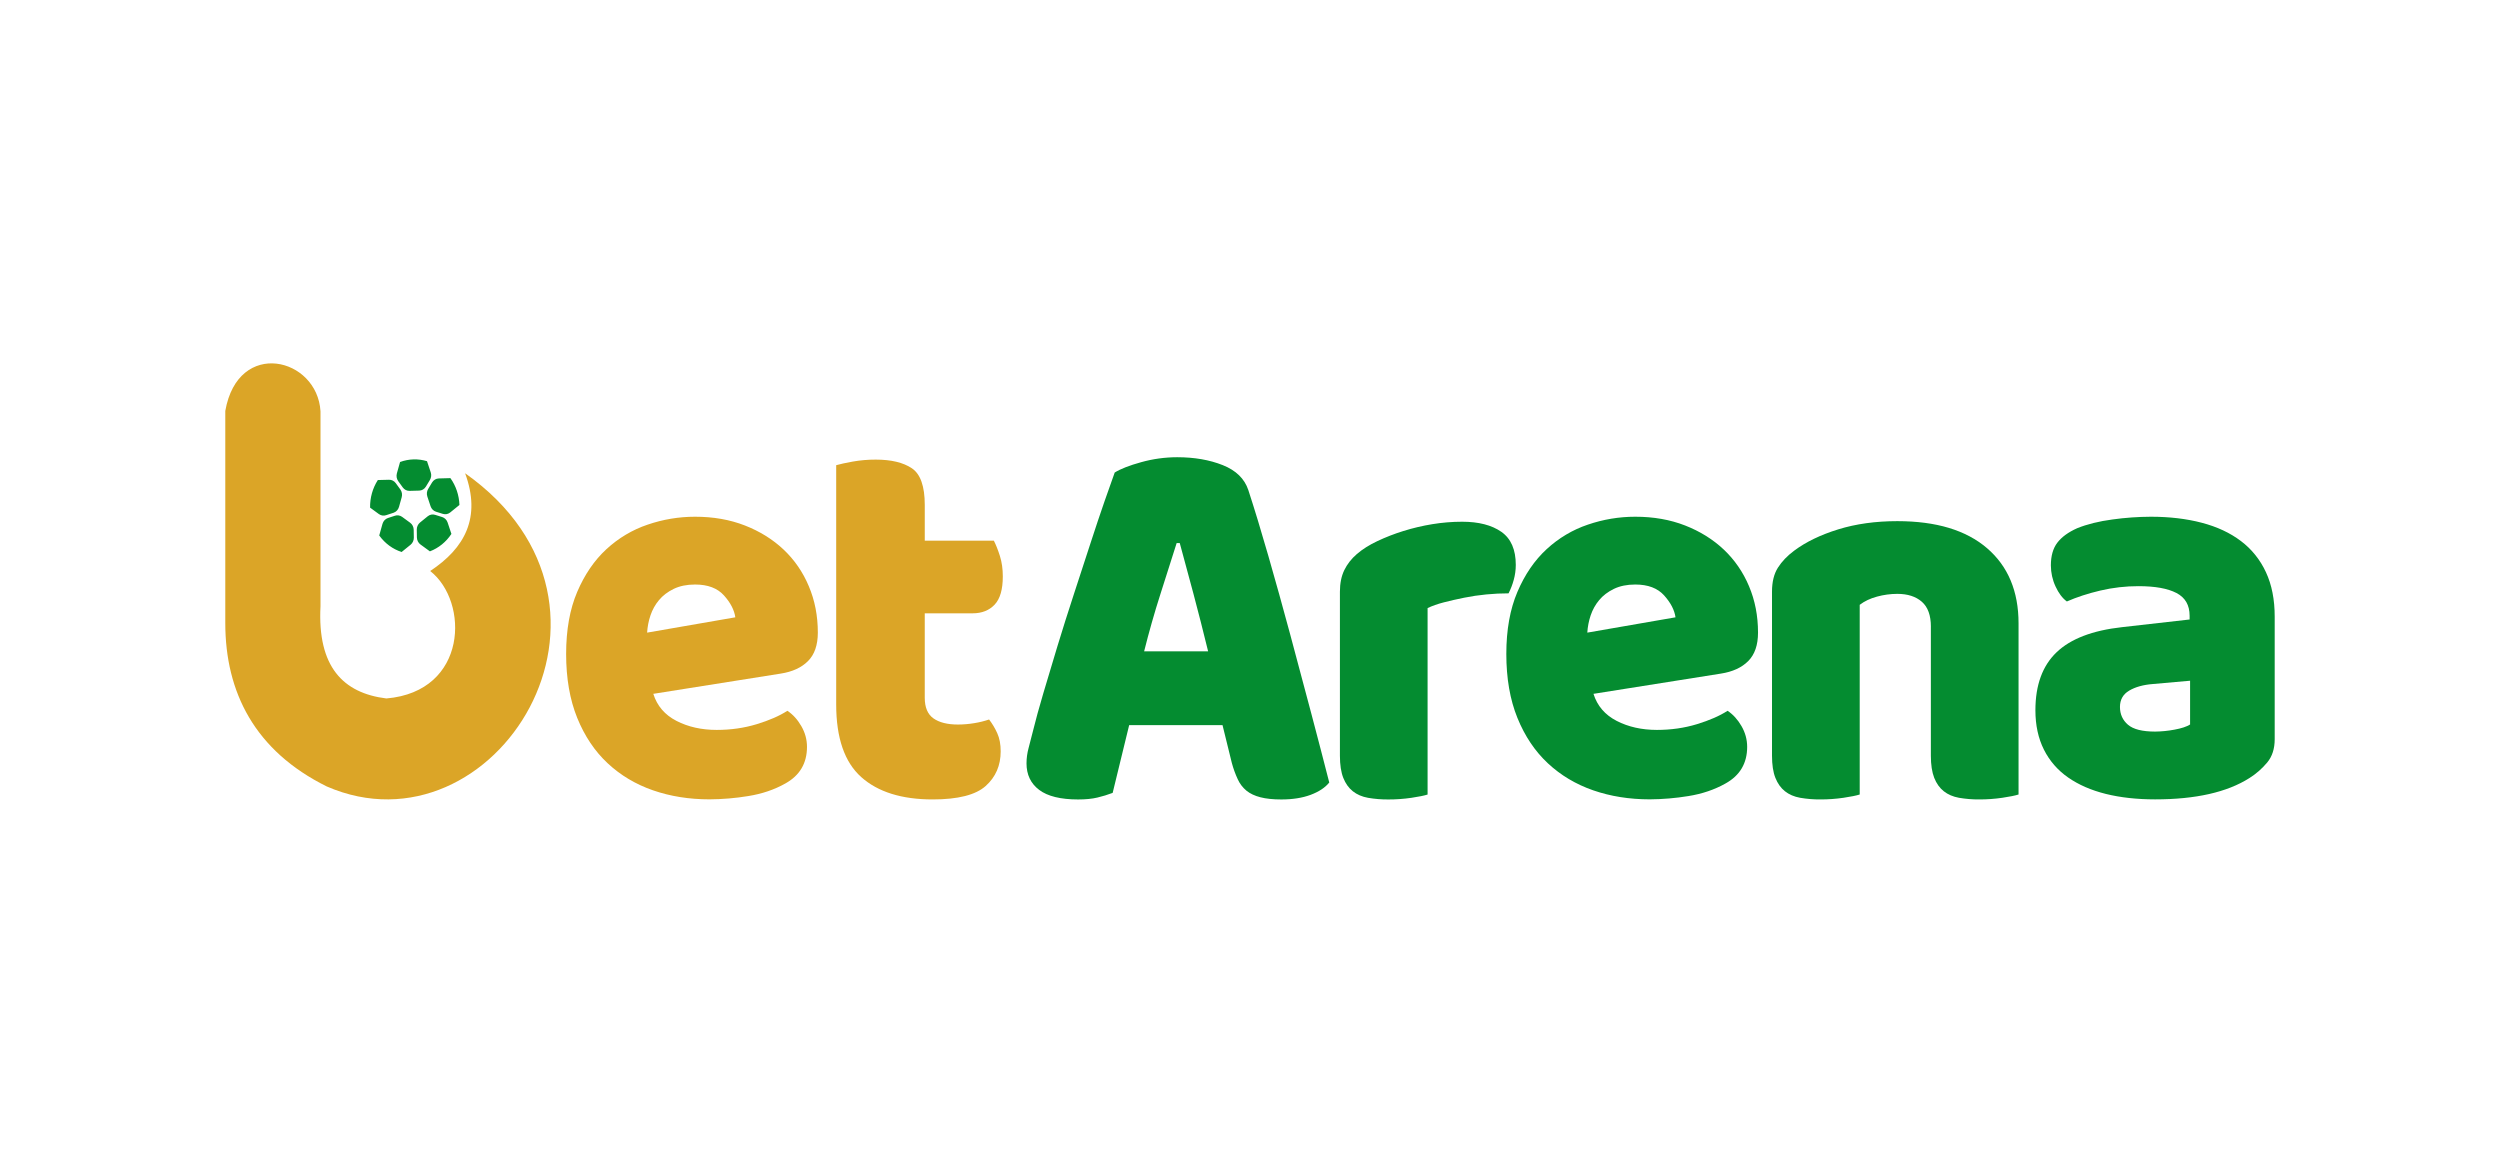 <svg xmlns="http://www.w3.org/2000/svg" width="172" height="80" viewBox="0 0 172 80" fill="none"><g clip-path="url(#clip0_4448_48771)"><path fill-rule="evenodd" clip-rule="evenodd" d="M31.999 32.559C33.12 35.608 31.982 37.709 29.597 39.285C32.285 41.391 32.199 47.574 26.583 48.054C23.596 47.683 21.833 45.864 22.05 41.712V28.296C21.831 24.604 16.384 23.259 15.5 28.272V42.865C15.5 47.629 17.532 51.657 22.481 54.108C34.004 59.118 45.02 41.764 31.999 32.559Z" fill="#DBA527"></path><path fill-rule="evenodd" clip-rule="evenodd" d="M26.096 36.847C26.484 37.385 27.021 37.781 27.632 37.977L28.249 37.477C28.319 37.419 28.376 37.346 28.414 37.261C28.453 37.177 28.472 37.084 28.471 36.99L28.462 36.448C28.461 36.352 28.438 36.258 28.395 36.174C28.353 36.09 28.292 36.018 28.218 35.964L27.665 35.56C27.594 35.509 27.514 35.475 27.429 35.461C27.345 35.447 27.258 35.454 27.177 35.481L26.692 35.639C26.603 35.668 26.522 35.72 26.456 35.79C26.39 35.861 26.341 35.947 26.315 36.042L26.091 36.842C26.092 36.844 26.093 36.846 26.095 36.848L26.096 36.847ZM27.229 33.242C27.174 33.166 27.104 33.106 27.023 33.065C26.942 33.024 26.854 33.004 26.764 33.007L25.995 33.027C25.637 33.586 25.45 34.25 25.462 34.925L26.068 35.368C26.139 35.419 26.22 35.453 26.305 35.467C26.39 35.481 26.476 35.474 26.558 35.447L27.075 35.278C27.164 35.248 27.245 35.197 27.311 35.126C27.376 35.056 27.424 34.97 27.451 34.875L27.637 34.21C27.662 34.119 27.667 34.023 27.651 33.93C27.634 33.837 27.598 33.749 27.543 33.674L27.229 33.242ZM28.896 35.951C28.826 36.008 28.769 36.081 28.731 36.166C28.692 36.25 28.673 36.343 28.674 36.437L28.683 36.975C28.684 37.071 28.707 37.165 28.75 37.249C28.792 37.334 28.853 37.406 28.928 37.46L29.577 37.933C30.176 37.705 30.693 37.286 31.057 36.733L30.796 35.949C30.767 35.86 30.717 35.779 30.652 35.714C30.587 35.649 30.509 35.601 30.423 35.574L29.933 35.42C29.848 35.393 29.757 35.388 29.669 35.405C29.582 35.422 29.499 35.462 29.428 35.519L28.896 35.951ZM27.524 31.786L27.305 32.568C27.28 32.659 27.275 32.755 27.291 32.848C27.307 32.941 27.344 33.028 27.398 33.103L27.712 33.537C27.767 33.612 27.837 33.673 27.918 33.714C27.998 33.755 28.087 33.775 28.177 33.772L28.84 33.754C28.933 33.752 29.023 33.725 29.104 33.677C29.185 33.628 29.253 33.56 29.303 33.477L29.577 33.022C29.624 32.945 29.653 32.858 29.663 32.768C29.673 32.677 29.664 32.585 29.635 32.499L29.378 31.73C28.769 31.547 28.122 31.566 27.524 31.786ZM30.216 37.86L30.219 37.859L30.223 37.856L30.216 37.86ZM30.988 32.895L30.189 32.917C30.096 32.919 30.006 32.946 29.925 32.994C29.845 33.042 29.776 33.111 29.726 33.194L29.458 33.639C29.411 33.716 29.382 33.803 29.372 33.893C29.363 33.984 29.372 34.076 29.401 34.162L29.624 34.831C29.654 34.92 29.703 35.001 29.768 35.066C29.833 35.131 29.911 35.179 29.997 35.206L30.471 35.355C30.556 35.382 30.647 35.387 30.735 35.37C30.823 35.352 30.905 35.313 30.976 35.256L31.609 34.741C31.586 34.073 31.369 33.428 30.988 32.895Z" fill="#048C30"></path><path d="M63.623 48.002C63.623 48.669 63.822 49.143 64.222 49.425C64.621 49.707 65.183 49.848 65.908 49.848C66.285 49.847 66.661 49.815 67.033 49.752C67.377 49.698 67.717 49.614 68.049 49.501C68.271 49.791 68.46 50.107 68.611 50.444C68.769 50.79 68.847 51.206 68.847 51.694C68.847 52.667 68.502 53.462 67.813 54.078C67.124 54.693 65.909 55.001 64.167 55.001C62.038 55.001 60.4 54.488 59.252 53.462C58.104 52.437 57.53 50.77 57.53 48.464V32.005C57.796 31.929 58.176 31.846 58.672 31.756C59.194 31.664 59.722 31.619 60.251 31.621C61.315 31.621 62.143 31.82 62.735 32.217C63.327 32.614 63.624 33.454 63.624 34.736V37.197H68.377C68.521 37.479 68.66 37.831 68.794 38.254C68.927 38.677 68.994 39.145 68.993 39.658C68.993 40.555 68.806 41.203 68.431 41.599C68.055 41.996 67.554 42.195 66.925 42.196H63.623V48.002Z" fill="#DBA527"></path><path d="M55.592 45.481C56.041 45.03 56.266 44.377 56.267 43.525C56.267 42.371 56.06 41.306 55.645 40.328C55.243 39.365 54.65 38.506 53.907 37.807C53.162 37.105 52.275 36.554 51.245 36.152C50.216 35.751 49.074 35.55 47.82 35.551C46.712 35.55 45.61 35.734 44.555 36.096C43.51 36.448 42.544 37.024 41.717 37.788C40.889 38.553 40.221 39.531 39.712 40.722C39.204 41.914 38.95 43.337 38.95 44.991C38.95 46.672 39.205 48.138 39.713 49.391C40.222 50.644 40.92 51.685 41.807 52.513C42.694 53.34 43.735 53.961 44.929 54.375C46.124 54.789 47.419 54.995 48.815 54.995C49.706 54.99 50.596 54.915 51.476 54.77C52.422 54.619 53.274 54.331 54.031 53.904C55.024 53.353 55.52 52.513 55.521 51.385C55.521 50.883 55.391 50.406 55.13 49.955C54.87 49.504 54.551 49.153 54.172 48.902C53.628 49.254 52.925 49.561 52.061 49.824C51.198 50.087 50.281 50.218 49.311 50.218C48.27 50.218 47.348 50.012 46.543 49.598C45.739 49.185 45.207 48.564 44.947 47.736L53.711 46.344C54.515 46.22 55.142 45.932 55.592 45.481ZM44.522 43.525C44.546 43.12 44.623 42.721 44.752 42.34C44.882 41.952 45.081 41.594 45.339 41.287C45.599 40.974 45.936 40.717 46.35 40.516C46.764 40.315 47.255 40.215 47.822 40.215C48.697 40.215 49.36 40.465 49.81 40.967C50.26 41.468 50.52 41.969 50.59 42.471L44.522 43.525Z" fill="#DBA527"></path><path d="M98.22 54.664C97.984 54.739 97.611 54.814 97.103 54.89C96.579 54.966 96.052 55.004 95.523 55.003C95.054 55.007 94.585 54.969 94.122 54.89C93.708 54.815 93.359 54.664 93.075 54.439C92.79 54.213 92.572 53.906 92.418 53.517C92.264 53.127 92.186 52.62 92.186 51.993V40.71C92.186 40.133 92.287 39.638 92.488 39.224C92.689 38.81 92.979 38.44 93.357 38.114C93.736 37.788 94.203 37.493 94.759 37.23C95.341 36.956 95.939 36.724 96.551 36.534C97.202 36.331 97.866 36.174 98.538 36.064C99.219 35.952 99.907 35.895 100.596 35.895C101.731 35.895 102.63 36.127 103.293 36.59C103.955 37.054 104.286 37.813 104.286 38.866C104.286 39.216 104.238 39.564 104.144 39.9C104.057 40.22 103.938 40.529 103.789 40.822C103.293 40.822 102.784 40.846 102.264 40.896C101.744 40.946 101.235 41.021 100.738 41.122C100.241 41.222 99.773 41.329 99.336 41.442C98.898 41.555 98.526 41.687 98.218 41.837V54.664H98.22Z" fill="#048C30"></path><path d="M155.897 39.369C155.502 38.512 154.91 37.775 154.176 37.224C153.431 36.66 152.532 36.24 151.479 35.965C150.427 35.689 149.262 35.551 147.984 35.551C147.1 35.555 146.217 35.617 145.34 35.739C144.406 35.864 143.595 36.065 142.91 36.341C142.295 36.616 141.839 36.949 141.544 37.338C141.248 37.727 141.1 38.247 141.1 38.898C141.101 39.401 141.21 39.896 141.42 40.347C141.633 40.811 141.893 41.156 142.2 41.381C142.886 41.08 143.655 40.83 144.507 40.629C145.369 40.427 146.249 40.326 147.132 40.328C148.268 40.328 149.138 40.485 149.74 40.798C150.343 41.111 150.644 41.631 150.645 42.358V42.621L145.997 43.148C143.962 43.374 142.46 43.95 141.491 44.878C140.521 45.806 140.036 47.135 140.036 48.866C140.036 49.894 140.231 50.797 140.621 51.574C141.011 52.35 141.567 52.99 142.288 53.492C143.009 53.994 143.873 54.37 144.878 54.621C145.884 54.871 147.014 54.996 148.268 54.997C151.058 54.997 153.223 54.508 154.761 53.53C155.219 53.242 155.632 52.881 155.985 52.458C156.328 52.044 156.499 51.511 156.499 50.858V42.434C156.5 41.255 156.299 40.233 155.897 39.369ZM150.681 49.844C150.444 49.994 150.084 50.113 149.599 50.201C149.159 50.284 148.714 50.328 148.268 50.333C147.392 50.333 146.771 50.176 146.405 49.862C146.039 49.549 145.855 49.141 145.853 48.64C145.853 48.138 146.066 47.762 146.492 47.512C146.918 47.261 147.462 47.111 148.124 47.06L150.678 46.834V49.844H150.681Z" fill="#048C30"></path><path d="M132.845 43.115C132.845 42.337 132.638 41.767 132.225 41.403C131.811 41.04 131.249 40.858 130.539 40.858C130.067 40.858 129.596 40.921 129.138 41.047C128.676 41.171 128.28 41.359 127.948 41.611V54.662C127.711 54.737 127.339 54.812 126.83 54.888C126.307 54.964 125.779 55.002 125.251 55.001C124.782 55.005 124.313 54.967 123.85 54.888C123.435 54.813 123.086 54.662 122.802 54.437C122.518 54.211 122.3 53.904 122.146 53.515C121.991 53.126 121.914 52.618 121.914 51.992V40.708C121.914 40.031 122.05 39.479 122.322 39.053C122.594 38.626 122.967 38.237 123.44 37.886C124.244 37.285 125.256 36.796 126.474 36.419C127.691 36.043 129.046 35.855 130.537 35.855C133.21 35.855 135.268 36.476 136.711 37.717C138.155 38.958 138.876 40.682 138.876 42.889V54.662C138.639 54.737 138.267 54.812 137.758 54.888C137.235 54.964 136.707 55.002 136.179 55.001C135.71 55.005 135.241 54.967 134.778 54.888C134.364 54.812 134.015 54.662 133.731 54.437C133.447 54.211 133.228 53.904 133.074 53.515C132.921 53.125 132.844 52.617 132.843 51.991V43.115H132.845Z" fill="#048C30"></path><path d="M120.278 45.481C120.727 45.03 120.952 44.377 120.952 43.525C120.952 42.371 120.745 41.306 120.331 40.328C119.928 39.365 119.335 38.506 118.592 37.807C117.847 37.105 116.96 36.554 115.931 36.152C114.901 35.751 113.76 35.55 112.506 35.551C111.397 35.55 110.296 35.734 109.241 36.096C108.196 36.448 107.229 37.024 106.403 37.788C105.575 38.553 104.906 39.531 104.398 40.722C103.89 41.914 103.635 43.337 103.635 44.991C103.635 46.671 103.889 48.138 104.398 49.391C104.907 50.644 105.605 51.684 106.492 52.513C107.379 53.34 108.419 53.961 109.614 54.375C110.808 54.788 112.104 54.995 113.499 54.995C114.39 54.99 115.28 54.914 116.161 54.77C117.107 54.619 117.958 54.33 118.715 53.904C119.708 53.353 120.205 52.513 120.205 51.385C120.205 50.883 120.075 50.406 119.815 49.955C119.554 49.504 119.235 49.153 118.857 48.902C118.313 49.253 117.609 49.561 116.746 49.824C115.883 50.087 114.966 50.218 113.995 50.218C112.955 50.218 112.032 50.011 111.228 49.598C110.424 49.185 109.891 48.564 109.631 47.736L118.396 46.344C119.201 46.219 119.829 45.932 120.278 45.481ZM109.207 43.525C109.231 43.12 109.309 42.721 109.437 42.34C109.567 41.952 109.766 41.594 110.023 41.287C110.283 40.974 110.62 40.717 111.034 40.516C111.449 40.315 111.939 40.215 112.507 40.215C113.382 40.215 114.044 40.465 114.494 40.967C114.944 41.468 115.204 41.969 115.275 42.471L109.207 43.525Z" fill="#048C30"></path><path d="M90.214 49.078C89.741 47.286 89.256 45.468 88.759 43.625C88.262 41.781 87.765 39.995 87.268 38.265C86.771 36.535 86.31 35.018 85.884 33.714C85.624 32.936 85.039 32.365 84.129 32.002C83.218 31.639 82.171 31.457 80.988 31.457C80.155 31.458 79.326 31.571 78.52 31.796C77.704 32.021 77.095 32.259 76.692 32.51C76.526 32.962 76.296 33.613 76 34.466C75.704 35.318 75.379 36.29 75.024 37.381C74.669 38.471 74.291 39.631 73.889 40.86C73.487 42.089 73.108 43.286 72.753 44.452C72.398 45.618 72.073 46.703 71.778 47.705C71.482 48.708 71.251 49.548 71.086 50.225C70.967 50.702 70.861 51.116 70.766 51.467C70.673 51.809 70.625 52.163 70.624 52.52C70.624 53.297 70.914 53.905 71.495 54.344C72.075 54.782 72.968 55.002 74.174 55.003C74.694 55.003 75.138 54.959 75.504 54.871C75.859 54.787 76.209 54.68 76.551 54.551C76.741 53.798 76.93 53.021 77.119 52.219C77.308 51.417 77.497 50.639 77.687 49.887H84.109L84.748 52.483C84.852 52.871 84.988 53.248 85.156 53.611C85.296 53.92 85.503 54.19 85.759 54.401C86.007 54.601 86.326 54.752 86.716 54.852C87.107 54.953 87.586 55.003 88.154 55.003C88.934 55.003 89.608 54.896 90.176 54.683C90.744 54.47 91.169 54.188 91.453 53.837C91.101 52.458 90.688 50.871 90.214 49.078ZM78.717 44.809C79.049 43.48 79.421 42.17 79.835 40.879C80.249 39.587 80.623 38.415 80.954 37.362H81.167C81.451 38.39 81.764 39.55 82.107 40.841C82.45 42.132 82.787 43.456 83.118 44.81H78.717V44.809Z" fill="#048C30"></path></g><defs><clipPath id="clip0_4448_48771"><rect width="141" height="30" fill="white" transform="translate(15.5 25)"></rect></clipPath></defs></svg>